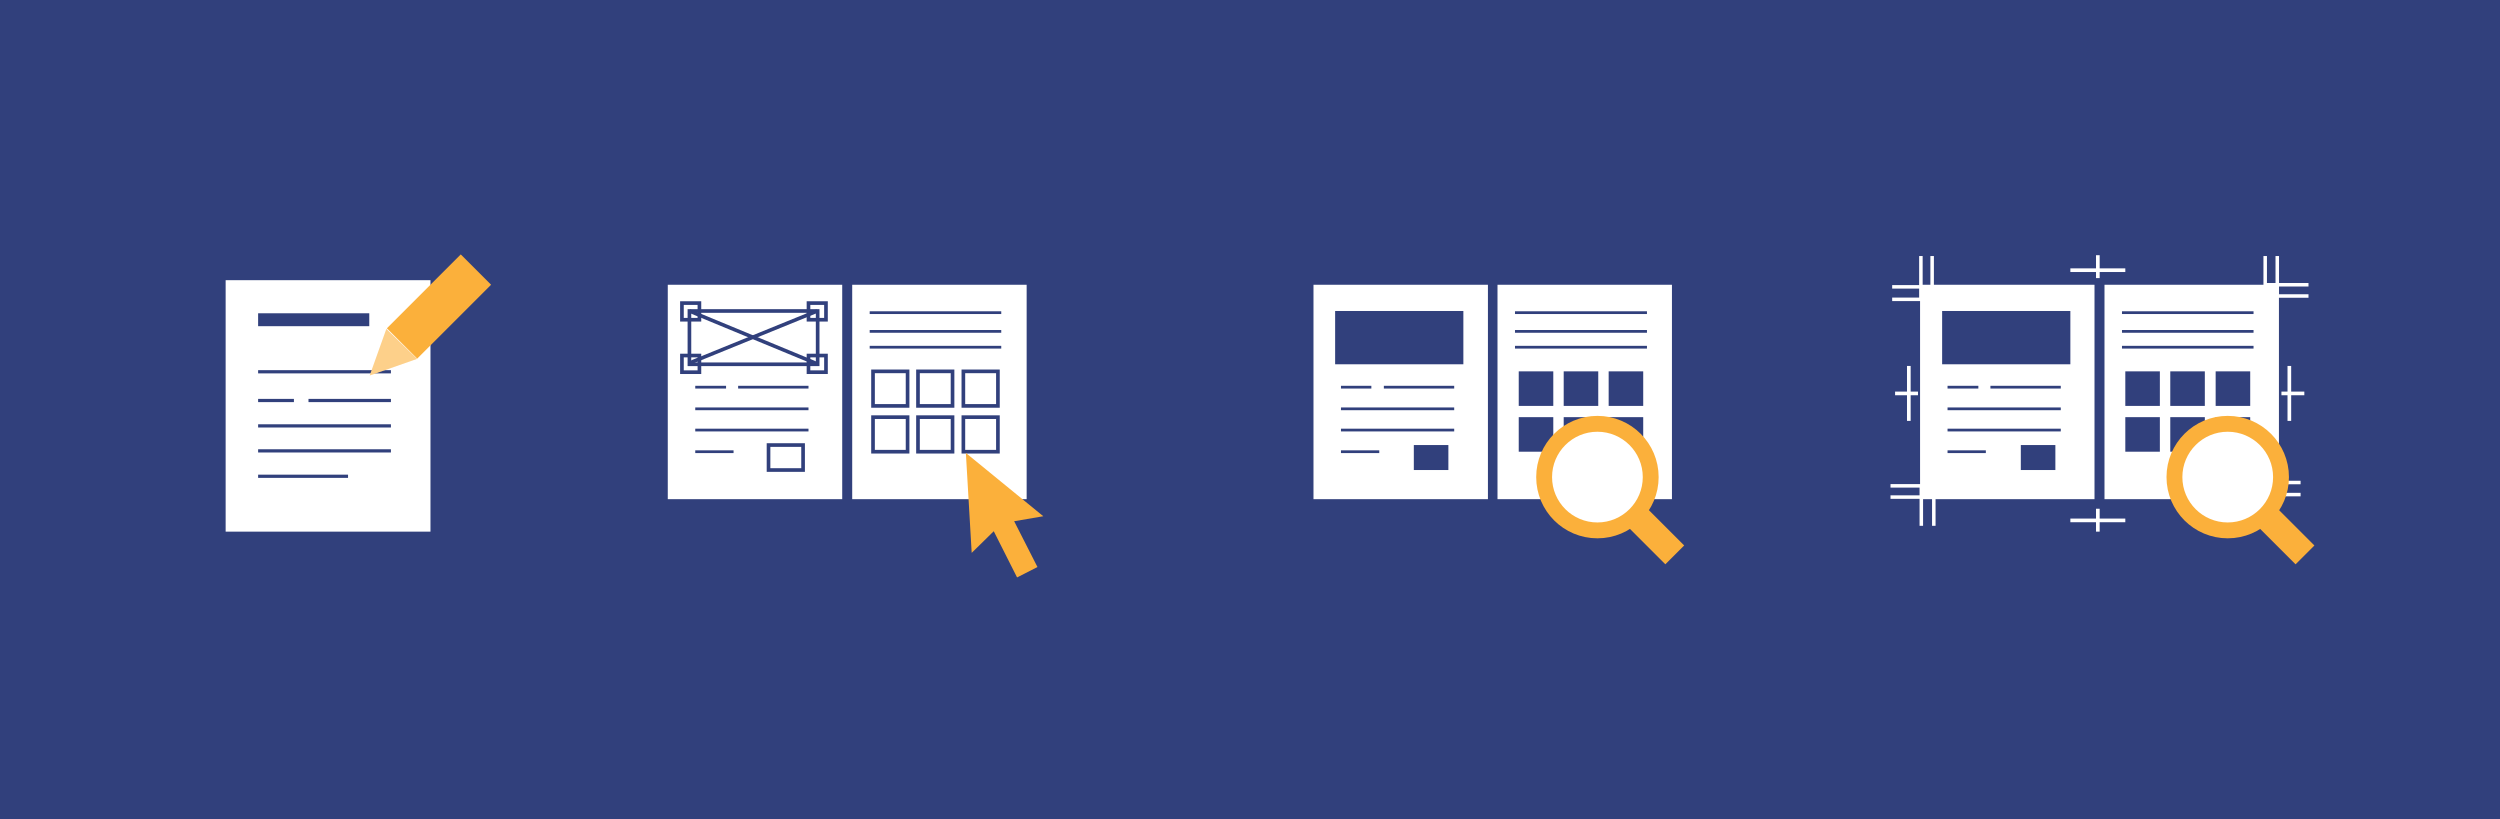 <!-- Generator: Adobe Illustrator 25.2.1, SVG Export Plug-In  -->
<svg version="1.1" xmlns="http://www.w3.org/2000/svg" xmlns:xlink="http://www.w3.org/1999/xlink" x="0px" y="0px" width="600.5px"
	 height="196.8px" viewBox="0 0 600.5 196.8" style="overflow:visible;enable-background:new 0 0 600.5 196.8;"
	 xml:space="preserve">
<style type="text/css">
	.st0{fill:#31407C;}
	.st1{fill:#FFFFFF;}
	.st2{fill:none;stroke:#31407C;stroke-width:3.1;stroke-miterlimit:10;}
	.st3{fill:none;stroke:#31407C;stroke-width:0.775;stroke-miterlimit:10;}
	.st4{fill:#FBB03B;}
	.st5{fill:#FDD08A;}
	.st6{fill:none;stroke:#31407C;stroke-width:0.66;stroke-miterlimit:10;}
	.st7{fill:none;stroke:#31407C;stroke-width:0.879;stroke-miterlimit:10;}
	.st8{fill:#FFFFFF;stroke:#FBB03B;stroke-width:3.81;stroke-miterlimit:10;}
	.st9{fill:none;stroke:#FFFFFF;stroke-width:0.842;stroke-miterlimit:10;}
	.st10{fill:none;stroke:#FFFFFF;stroke-width:0.879;stroke-miterlimit:10;}
</style>
<defs>
</defs>
<rect class="st0" width="600.5" height="196.8"/>
<rect x="54.2" y="67.3" class="st1" width="49.2" height="60.4"/>
<line class="st2" x1="62" y1="76.8" x2="88.7" y2="76.8"/>
<line class="st3" x1="62" y1="89.3" x2="93.9" y2="89.3"/>
<line class="st3" x1="74.1" y1="96.2" x2="93.9" y2="96.2"/>
<line class="st3" x1="62" y1="96.2" x2="70.6" y2="96.2"/>
<line class="st3" x1="62" y1="102.3" x2="93.9" y2="102.3"/>
<line class="st3" x1="62" y1="108.3" x2="93.9" y2="108.3"/>
<line class="st3" x1="62" y1="114.4" x2="83.6" y2="114.4"/>
<rect x="100.3" y="61.1" transform="matrix(0.707 0.707 -0.707 0.707 82.961 -52.998)" class="st4" width="10.3" height="25.1"/>
<polygon class="st5" points="88.8,90.2 92.8,79 100.2,86.2 "/>
<rect x="160.4" y="68.4" class="st1" width="41.9" height="51.5"/>
<rect x="204.7" y="68.4" class="st1" width="41.9" height="51.5"/>
<line class="st6" x1="208.9" y1="75.1" x2="240.5" y2="75.1"/>
<line class="st6" x1="208.9" y1="79.6" x2="240.5" y2="79.6"/>
<line class="st6" x1="177.3" y1="93" x2="194.2" y2="93"/>
<line class="st6" x1="167" y1="93" x2="174.4" y2="93"/>
<line class="st6" x1="167" y1="98.2" x2="194.2" y2="98.2"/>
<line class="st6" x1="167" y1="103.3" x2="194.2" y2="103.3"/>
<line class="st6" x1="167" y1="108.5" x2="176.2" y2="108.5"/>
<rect x="165.6" y="74.7" class="st7" width="30.8" height="12.8"/>
<rect x="209.7" y="89.2" class="st7" width="8.3" height="8.3"/>
<rect x="209.7" y="100.2" class="st7" width="8.3" height="8.3"/>
<rect x="184.6" y="106.9" class="st7" width="8.3" height="6"/>
<rect x="163.8" y="72.8" class="st7" width="4.2" height="4"/>
<rect x="163.8" y="85.4" class="st7" width="4.2" height="4"/>
<rect x="194.2" y="72.8" class="st7" width="4.2" height="4"/>
<rect x="194.2" y="85.4" class="st7" width="4.2" height="4"/>
<rect x="220.5" y="89.2" class="st7" width="8.3" height="8.3"/>
<rect x="220.5" y="100.2" class="st7" width="8.3" height="8.3"/>
<rect x="231.4" y="89.2" class="st7" width="8.3" height="8.3"/>
<rect x="231.4" y="100.2" class="st7" width="8.3" height="8.3"/>
<polygon class="st4" points="249.2,136.2 243.6,125.2 250.6,124 232,108.8 233.4,132.8 238.7,127.6 244.3,138.7 "/>
<line class="st6" x1="208.9" y1="83.4" x2="240.5" y2="83.4"/>
<rect x="315.5" y="68.4" class="st1" width="41.9" height="51.5"/>
<rect x="359.7" y="68.4" class="st1" width="41.9" height="51.5"/>
<line class="st6" x1="363.9" y1="75.1" x2="395.6" y2="75.1"/>
<line class="st6" x1="363.9" y1="79.6" x2="395.6" y2="79.6"/>
<line class="st6" x1="332.4" y1="93" x2="349.3" y2="93"/>
<line class="st6" x1="322.1" y1="93" x2="329.4" y2="93"/>
<line class="st6" x1="322.1" y1="98.2" x2="349.3" y2="98.2"/>
<line class="st6" x1="322.1" y1="103.3" x2="349.3" y2="103.3"/>
<line class="st6" x1="322.1" y1="108.5" x2="331.3" y2="108.5"/>
<rect x="320.7" y="74.7" class="st0" width="30.8" height="12.8"/>
<rect x="364.8" y="89.2" class="st0" width="8.3" height="8.3"/>
<rect x="364.8" y="100.2" class="st0" width="8.3" height="8.3"/>
<rect x="339.6" y="106.9" class="st0" width="8.3" height="6"/>
<rect x="375.6" y="89.2" class="st0" width="8.3" height="8.3"/>
<rect x="375.6" y="100.2" class="st0" width="8.3" height="8.3"/>
<rect x="386.4" y="89.2" class="st0" width="8.3" height="8.3"/>
<rect x="386.4" y="100.2" class="st0" width="8.3" height="8.3"/>
<line class="st6" x1="363.9" y1="83.4" x2="395.6" y2="83.4"/>
<rect x="461.2" y="68.4" class="st1" width="41.9" height="51.5"/>
<rect x="505.5" y="68.4" class="st1" width="41.9" height="51.5"/>
<line class="st6" x1="509.7" y1="75.1" x2="541.3" y2="75.1"/>
<line class="st6" x1="509.7" y1="79.6" x2="541.3" y2="79.6"/>
<line class="st6" x1="478.1" y1="93" x2="495" y2="93"/>
<line class="st6" x1="467.8" y1="93" x2="475.2" y2="93"/>
<line class="st6" x1="467.8" y1="98.2" x2="495" y2="98.2"/>
<line class="st6" x1="467.8" y1="103.3" x2="495" y2="103.3"/>
<line class="st6" x1="467.8" y1="108.5" x2="477" y2="108.5"/>
<rect x="466.5" y="74.7" class="st0" width="30.8" height="12.8"/>
<rect x="510.5" y="89.2" class="st0" width="8.3" height="8.3"/>
<rect x="510.5" y="100.2" class="st0" width="8.3" height="8.3"/>
<rect x="485.4" y="106.9" class="st0" width="8.3" height="6"/>
<rect x="521.3" y="89.2" class="st0" width="8.3" height="8.3"/>
<rect x="521.3" y="100.2" class="st0" width="8.3" height="8.3"/>
<rect x="532.2" y="89.2" class="st0" width="8.3" height="8.3"/>
<rect x="532.2" y="100.2" class="st0" width="8.3" height="8.3"/>
<line class="st6" x1="509.7" y1="83.4" x2="541.3" y2="83.4"/>
<g>
	
		<rect x="391.5" y="114.8" transform="matrix(0.707 -0.707 0.707 0.707 26.791 315.899)" class="st4" width="6.4" height="21.6"/>
	<circle class="st8" cx="383.7" cy="114.6" r="12.8"/>
</g>
<g>
	<polyline class="st9" points="454.5,71.9 461.4,71.9 461.4,61.5 	"/>
	<polyline class="st9" points="464.1,61.5 464.1,68.9 454.5,68.9 	"/>
</g>
<g>
	<polyline class="st9" points="464.5,126.3 464.5,119.4 454.1,119.4 	"/>
	<polyline class="st9" points="454.1,116.7 461.5,116.7 461.5,126.3 	"/>
</g>
<g>
	<polyline class="st9" points="552.6,115.9 545.7,115.9 545.7,126.3 	"/>
	<polyline class="st9" points="543.1,126.3 543.1,118.8 552.6,118.8 	"/>
</g>
<g>
	<polyline class="st9" points="544.1,61.5 544.1,68.4 554.5,68.4 	"/>
	<polyline class="st9" points="554.5,71.1 547,71.1 547,61.5 	"/>
</g>
<g>
	
		<rect x="542.9" y="114.8" transform="matrix(0.707 -0.707 0.707 0.707 71.131 422.945)" class="st4" width="6.4" height="21.6"/>
	<circle class="st8" cx="535.1" cy="114.6" r="12.8"/>
</g>
<line class="st10" x1="497.3" y1="64.9" x2="510.5" y2="64.9"/>
<line class="st10" x1="503.9" y1="61.3" x2="503.9" y2="66.8"/>
<line class="st10" x1="497.3" y1="125" x2="510.5" y2="125"/>
<line class="st10" x1="503.9" y1="122.2" x2="503.9" y2="127.7"/>
<line class="st10" x1="549.9" y1="87.9" x2="549.9" y2="101.1"/>
<line class="st10" x1="553.5" y1="94.5" x2="548" y2="94.5"/>
<line class="st10" x1="458.5" y1="87.9" x2="458.5" y2="101.1"/>
<line class="st10" x1="460.7" y1="94.5" x2="455.2" y2="94.5"/>
<line class="st7" x1="165.6" y1="74.7" x2="196.3" y2="87.4"/>
<line class="st7" x1="165.6" y1="87.2" x2="196.3" y2="74.7"/>
</svg>
